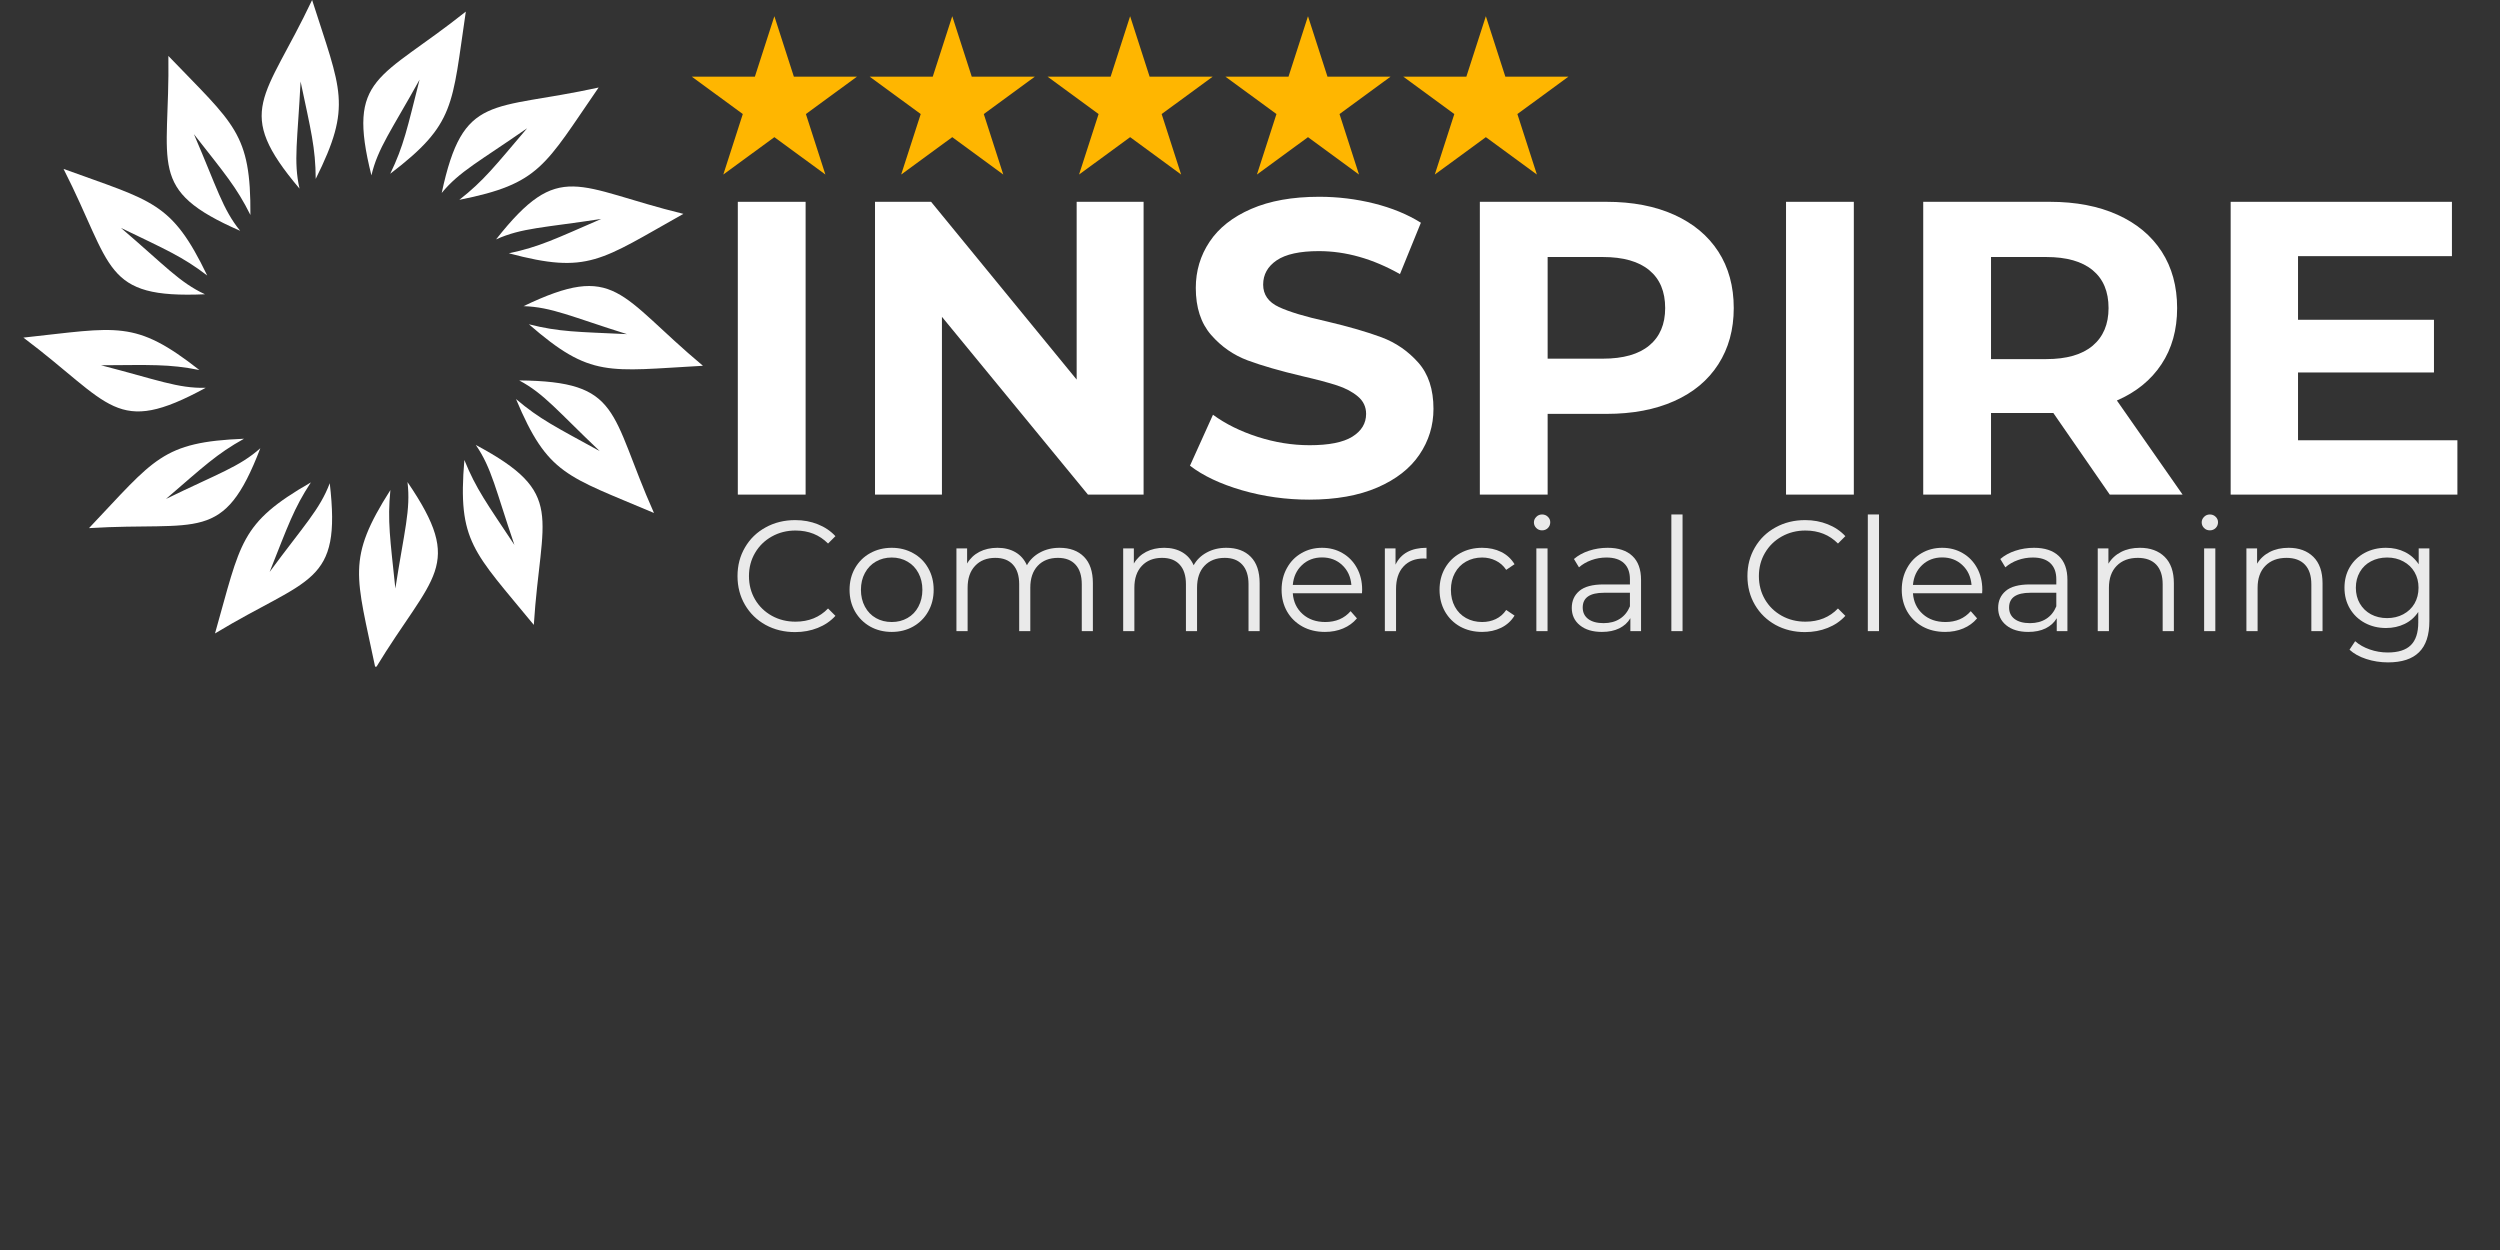 <svg xmlns="http://www.w3.org/2000/svg" xmlns:xlink="http://www.w3.org/1999/xlink" width="600" viewBox="0 0 450 225" height="300" preserveAspectRatio="xMidYMid meet"><rect x="0" y="0" width="450" height="225" fill="#333333" stroke="none"/><defs><g></g><clipPath id="3c94f4d538"><path d="M 4.203 59 L 38 59 L 38 75 L 4.203 75 Z M 4.203 59 " clip-rule="nonzero"></path></clipPath><clipPath id="5abccbbbf4"><path d="M 94.199 51.438 L 126.453 51.438 L 126.453 66.523 L 94.199 66.523 Z M 94.199 51.438 " clip-rule="nonzero"></path></clipPath><clipPath id="7692e53eb2"><path d="M 64.598 86.738 L 78.848 86.738 L 78.848 120 L 64.598 120 Z M 64.598 86.738 " clip-rule="nonzero"></path></clipPath><clipPath id="9995f9df31"><path d="M 156 2.918 L 187 2.918 L 187 31.418 L 156 31.418 Z M 156 2.918 " clip-rule="nonzero"></path></clipPath><clipPath id="c6983521f0"><path d="M 124.297 2.918 L 155 2.918 L 155 31.418 L 124.297 31.418 Z M 124.297 2.918 " clip-rule="nonzero"></path></clipPath><clipPath id="c0ce2258b2"><path d="M 188 2.918 L 219 2.918 L 219 31.418 L 188 31.418 Z M 188 2.918 " clip-rule="nonzero"></path></clipPath><clipPath id="5683f73f6c"><path d="M 220 2.918 L 251 2.918 L 251 31.418 L 220 31.418 Z M 220 2.918 " clip-rule="nonzero"></path></clipPath><clipPath id="cf2b007c9d"><path d="M 252 2.918 L 282.547 2.918 L 282.547 31.418 L 252 31.418 Z M 252 2.918 " clip-rule="nonzero"></path></clipPath></defs><g clip-path="url(#3c94f4d538)"><path fill="#ffffff" d="M 37.02 69.809 C 20.758 78.676 20.105 72.703 4.211 60.77 C 21.27 58.941 24.227 57.465 35.887 66.602 C 30.371 65.504 27.16 65.699 18.168 65.746 C 28.312 68.359 31.965 69.918 37.02 69.809 " fill-opacity="1" fill-rule="evenodd"></path></g><path fill="#ffffff" d="M 36.902 52.969 C 18.398 53.766 20.445 48.117 11.434 30.402 C 27.551 36.277 30.859 36.25 37.301 49.594 C 32.832 46.176 29.863 44.938 21.77 41.02 C 29.727 47.832 32.316 50.844 36.902 52.969 " fill-opacity="1" fill-rule="evenodd"></path><path fill="#ffffff" d="M 43.23 41.551 C 26.266 34.113 30.594 29.941 30.309 10.07 C 42.188 22.445 45.168 23.879 45.074 38.695 C 42.566 33.66 40.449 31.238 34.906 24.152 C 39.051 33.777 40.051 37.621 43.23 41.551 " fill-opacity="1" fill-rule="evenodd"></path><path fill="#ffffff" d="M 53.914 33.953 C 41.961 19.805 47.684 17.965 56.18 0 C 61.395 16.344 63.438 18.941 56.828 32.203 C 56.797 26.578 55.961 23.469 54.105 14.668 C 53.586 25.133 52.789 29.023 53.914 33.953 " fill-opacity="1" fill-rule="evenodd"></path><path fill="#ffffff" d="M 66.855 31.566 C 62.359 13.602 68.305 14.469 83.848 2.086 C 81.328 19.055 82.016 22.289 70.242 31.277 C 72.691 26.215 73.309 23.059 75.523 14.34 C 70.445 23.504 68.016 26.648 66.855 31.566 " fill-opacity="1" fill-rule="evenodd"></path><path fill="#ffffff" d="M 79.508 34.734 C 83.387 16.621 88.34 20.023 107.754 15.754 C 98.016 29.879 97.207 33.082 82.676 35.969 C 87.105 32.5 89.051 29.938 94.879 23.086 C 86.285 29.078 82.719 30.828 79.508 34.734 " fill-opacity="1" fill-rule="evenodd"></path><path fill="#ffffff" d="M 89.293 43.094 C 100.754 28.543 103.703 33.777 123.012 38.496 C 108.047 46.887 105.91 49.41 91.594 45.594 C 97.098 44.434 99.973 42.992 108.223 39.41 C 97.867 41 93.895 41.004 89.293 43.094 " fill-opacity="1" fill-rule="evenodd"></path><g clip-path="url(#5abccbbbf4)"><path fill="#ffffff" d="M 94.238 55.109 C 110.938 47.098 111.281 53.098 126.531 65.84 C 109.402 66.777 106.375 68.102 95.203 58.371 C 100.652 59.754 103.871 59.723 112.855 60.145 C 102.855 57.012 99.293 55.262 94.238 55.109 " fill-opacity="1" fill-rule="evenodd"></path></g><path fill="#ffffff" d="M 93.453 68.477 C 111.973 68.641 109.637 74.18 117.715 92.336 C 101.926 85.633 98.621 85.488 92.879 71.828 C 97.164 75.473 100.066 76.863 107.949 81.199 C 100.352 73.98 97.922 70.84 93.453 68.477 " fill-opacity="1" fill-rule="evenodd"></path><path fill="#ffffff" d="M 85.648 80.094 C 101.984 88.824 97.348 92.648 96.086 112.48 C 85.203 99.223 82.344 97.562 83.586 82.797 C 85.695 88.012 87.621 90.59 92.594 98.086 C 89.211 88.168 88.516 84.258 85.648 80.094 " fill-opacity="1" fill-rule="evenodd"></path><g clip-path="url(#7692e53eb2)"><path fill="#ffffff" d="M 73.348 86.77 C 83.773 102.078 77.895 103.312 67.582 120.305 C 64.086 103.512 62.324 100.711 70.27 88.207 C 69.719 93.805 70.23 96.984 71.164 105.93 C 72.762 95.574 73.957 91.785 73.348 86.77 " fill-opacity="1" fill-rule="evenodd"></path></g><path fill="#ffffff" d="M 59.355 86.98 C 61.496 105.375 55.711 103.746 38.699 114.02 C 43.387 97.52 43.121 94.223 55.961 86.828 C 52.879 91.531 51.859 94.586 48.535 102.945 C 54.754 94.512 57.57 91.707 59.355 86.98 " fill-opacity="1" fill-rule="evenodd"></path><path fill="#ffffff" d="M 46.859 80.68 C 40.227 97.973 35.859 93.848 16.02 95.062 C 27.824 82.617 29.117 79.574 43.922 78.973 C 39.008 81.711 36.691 83.941 29.875 89.809 C 39.293 85.219 43.086 84.039 46.859 80.68 " fill-opacity="1" fill-rule="evenodd"></path><g fill="#ffffff" fill-opacity="1"><g transform="translate(126.557, 89.029)"><g><path d="M 6.25 -52.703 L 18.453 -52.703 L 18.453 0 L 6.25 0 Z M 6.25 -52.703 "></path></g></g></g><g fill="#ffffff" fill-opacity="1"><g transform="translate(151.252, 89.029)"><g><path d="M 54.594 -52.703 L 54.594 0 L 44.578 0 L 18.297 -32 L 18.297 0 L 6.25 0 L 6.25 -52.703 L 16.344 -52.703 L 42.547 -20.703 L 42.547 -52.703 Z M 54.594 -52.703 "></path></g></g></g><g fill="#ffffff" fill-opacity="1"><g transform="translate(212.087, 89.029)"><g><path d="M 23.562 0.906 C 19.395 0.906 15.363 0.344 11.469 -0.781 C 7.582 -1.914 4.461 -3.391 2.109 -5.203 L 6.25 -14.375 C 8.508 -12.719 11.191 -11.391 14.297 -10.391 C 17.41 -9.391 20.523 -8.891 23.641 -8.891 C 27.109 -8.891 29.672 -9.398 31.328 -10.422 C 32.984 -11.453 33.812 -12.82 33.812 -14.531 C 33.812 -15.789 33.32 -16.832 32.344 -17.656 C 31.363 -18.488 30.109 -19.156 28.578 -19.656 C 27.047 -20.156 24.973 -20.707 22.359 -21.312 C 18.348 -22.258 15.062 -23.207 12.5 -24.156 C 9.938 -25.113 7.738 -26.645 5.906 -28.75 C 4.07 -30.863 3.156 -33.68 3.156 -37.203 C 3.156 -40.266 3.984 -43.035 5.641 -45.516 C 7.297 -48.004 9.789 -49.973 13.125 -51.422 C 16.469 -52.879 20.551 -53.609 25.375 -53.609 C 28.738 -53.609 32.023 -53.207 35.234 -52.406 C 38.453 -51.602 41.266 -50.445 43.672 -48.938 L 39.906 -39.688 C 35.039 -42.445 30.172 -43.828 25.297 -43.828 C 21.879 -43.828 19.352 -43.273 17.719 -42.172 C 16.094 -41.066 15.281 -39.609 15.281 -37.797 C 15.281 -35.992 16.223 -34.648 18.109 -33.766 C 19.992 -32.891 22.867 -32.023 26.734 -31.172 C 30.742 -30.223 34.031 -29.27 36.594 -28.312 C 39.156 -27.352 41.352 -25.844 43.188 -23.781 C 45.02 -21.727 45.938 -18.945 45.938 -15.438 C 45.938 -12.426 45.094 -9.676 43.406 -7.188 C 41.727 -4.707 39.207 -2.738 35.844 -1.281 C 32.477 0.176 28.383 0.906 23.562 0.906 Z M 23.562 0.906 "></path></g></g></g><g fill="#ffffff" fill-opacity="1"><g transform="translate(260.122, 89.029)"><g><path d="M 29.062 -52.703 C 33.727 -52.703 37.781 -51.926 41.219 -50.375 C 44.664 -48.82 47.316 -46.613 49.172 -43.75 C 51.023 -40.883 51.953 -37.492 51.953 -33.578 C 51.953 -29.711 51.023 -26.336 49.172 -23.453 C 47.316 -20.566 44.664 -18.359 41.219 -16.828 C 37.781 -15.297 33.727 -14.531 29.062 -14.531 L 18.453 -14.531 L 18.453 0 L 6.25 0 L 6.25 -52.703 Z M 28.391 -24.469 C 32.055 -24.469 34.844 -25.258 36.75 -26.844 C 38.656 -28.426 39.609 -30.672 39.609 -33.578 C 39.609 -36.547 38.656 -38.816 36.75 -40.391 C 34.844 -41.973 32.055 -42.766 28.391 -42.766 L 18.453 -42.766 L 18.453 -24.469 Z M 28.391 -24.469 "></path></g></g></g><g fill="#ffffff" fill-opacity="1"><g transform="translate(315.235, 89.029)"><g><path d="M 6.25 -52.703 L 18.453 -52.703 L 18.453 0 L 6.25 0 Z M 6.25 -52.703 "></path></g></g></g><g fill="#ffffff" fill-opacity="1"><g transform="translate(339.93, 89.029)"><g><path d="M 39.828 0 L 29.672 -14.688 L 18.453 -14.688 L 18.453 0 L 6.25 0 L 6.25 -52.703 L 29.062 -52.703 C 33.727 -52.703 37.781 -51.926 41.219 -50.375 C 44.664 -48.82 47.316 -46.613 49.172 -43.75 C 51.023 -40.883 51.953 -37.492 51.953 -33.578 C 51.953 -29.66 51.008 -26.285 49.125 -23.453 C 47.25 -20.617 44.578 -18.445 41.109 -16.938 L 52.938 0 Z M 39.609 -33.578 C 39.609 -36.547 38.656 -38.816 36.75 -40.391 C 34.844 -41.973 32.055 -42.766 28.391 -42.766 L 18.453 -42.766 L 18.453 -24.391 L 28.391 -24.391 C 32.055 -24.391 34.844 -25.191 36.75 -26.797 C 38.656 -28.41 39.609 -30.672 39.609 -33.578 Z M 39.609 -33.578 "></path></g></g></g><g fill="#ffffff" fill-opacity="1"><g transform="translate(395.269, 89.029)"><g><path d="M 47.062 -9.781 L 47.062 0 L 6.25 0 L 6.25 -52.703 L 46.078 -52.703 L 46.078 -42.922 L 18.375 -42.922 L 18.375 -31.469 L 42.844 -31.469 L 42.844 -21.984 L 18.375 -21.984 L 18.375 -9.781 Z M 47.062 -9.781 "></path></g></g></g><g fill="#eaeaea" fill-opacity="1"><g transform="translate(131.283, 113.604)"><g><path d="M 11.828 0.172 C 9.867 0.172 8.098 -0.258 6.516 -1.125 C 4.941 -2 3.707 -3.203 2.812 -4.734 C 1.914 -6.273 1.469 -8 1.469 -9.906 C 1.469 -11.812 1.914 -13.531 2.812 -15.062 C 3.707 -16.602 4.945 -17.805 6.531 -18.672 C 8.113 -19.547 9.891 -19.984 11.859 -19.984 C 13.328 -19.984 14.68 -19.734 15.922 -19.234 C 17.172 -18.742 18.227 -18.031 19.094 -17.094 L 17.766 -15.766 C 16.223 -17.328 14.27 -18.109 11.906 -18.109 C 10.344 -18.109 8.922 -17.75 7.641 -17.031 C 6.359 -16.312 5.352 -15.328 4.625 -14.078 C 3.895 -12.836 3.531 -11.445 3.531 -9.906 C 3.531 -8.352 3.895 -6.953 4.625 -5.703 C 5.352 -4.461 6.359 -3.484 7.641 -2.766 C 8.922 -2.055 10.344 -1.703 11.906 -1.703 C 14.289 -1.703 16.242 -2.492 17.766 -4.078 L 19.094 -2.75 C 18.227 -1.801 17.164 -1.078 15.906 -0.578 C 14.656 -0.078 13.297 0.172 11.828 0.172 Z M 11.828 0.172 "></path></g></g></g><g fill="#eaeaea" fill-opacity="1"><g transform="translate(151.623, 113.604)"><g><path d="M 8.891 0.141 C 7.453 0.141 6.156 -0.18 5 -0.828 C 3.852 -1.484 2.945 -2.383 2.281 -3.531 C 1.625 -4.688 1.297 -5.988 1.297 -7.438 C 1.297 -8.895 1.625 -10.195 2.281 -11.344 C 2.945 -12.5 3.852 -13.395 5 -14.031 C 6.156 -14.676 7.453 -15 8.891 -15 C 10.316 -15 11.602 -14.676 12.75 -14.031 C 13.906 -13.395 14.805 -12.5 15.453 -11.344 C 16.109 -10.195 16.438 -8.895 16.438 -7.438 C 16.438 -5.988 16.109 -4.688 15.453 -3.531 C 14.805 -2.383 13.906 -1.484 12.75 -0.828 C 11.602 -0.18 10.316 0.141 8.891 0.141 Z M 8.891 -1.641 C 9.941 -1.641 10.883 -1.879 11.719 -2.359 C 12.562 -2.836 13.219 -3.52 13.688 -4.406 C 14.164 -5.301 14.406 -6.312 14.406 -7.438 C 14.406 -8.57 14.164 -9.582 13.688 -10.469 C 13.219 -11.352 12.562 -12.035 11.719 -12.516 C 10.883 -13.004 9.941 -13.25 8.891 -13.25 C 7.828 -13.25 6.875 -13.004 6.031 -12.516 C 5.195 -12.035 4.539 -11.352 4.062 -10.469 C 3.582 -9.582 3.344 -8.57 3.344 -7.438 C 3.344 -6.312 3.582 -5.301 4.062 -4.406 C 4.539 -3.52 5.195 -2.836 6.031 -2.359 C 6.875 -1.879 7.828 -1.641 8.891 -1.641 Z M 8.891 -1.641 "></path></g></g></g><g fill="#eaeaea" fill-opacity="1"><g transform="translate(169.36, 113.604)"><g><path d="M 21.359 -15 C 23.234 -15 24.703 -14.457 25.766 -13.375 C 26.828 -12.301 27.359 -10.719 27.359 -8.625 L 27.359 0 L 25.359 0 L 25.359 -8.438 C 25.359 -9.977 24.984 -11.156 24.234 -11.969 C 23.492 -12.781 22.441 -13.188 21.078 -13.188 C 19.535 -13.188 18.316 -12.707 17.422 -11.75 C 16.535 -10.801 16.094 -9.488 16.094 -7.812 L 16.094 0 L 14.094 0 L 14.094 -8.438 C 14.094 -9.977 13.719 -11.156 12.969 -11.969 C 12.227 -12.781 11.172 -13.188 9.797 -13.188 C 8.266 -13.188 7.051 -12.707 6.156 -11.75 C 5.258 -10.801 4.812 -9.488 4.812 -7.812 L 4.812 0 L 2.797 0 L 2.797 -14.891 L 4.719 -14.891 L 4.719 -12.172 C 5.25 -13.078 5.984 -13.773 6.922 -14.266 C 7.867 -14.754 8.957 -15 10.188 -15 C 11.426 -15 12.504 -14.734 13.422 -14.203 C 14.336 -13.672 15.023 -12.891 15.484 -11.859 C 16.023 -12.836 16.812 -13.602 17.844 -14.156 C 18.875 -14.719 20.047 -15 21.359 -15 Z M 21.359 -15 "></path></g></g></g><g fill="#eaeaea" fill-opacity="1"><g transform="translate(199.375, 113.604)"><g><path d="M 21.359 -15 C 23.234 -15 24.703 -14.457 25.766 -13.375 C 26.828 -12.301 27.359 -10.719 27.359 -8.625 L 27.359 0 L 25.359 0 L 25.359 -8.438 C 25.359 -9.977 24.984 -11.156 24.234 -11.969 C 23.492 -12.781 22.441 -13.188 21.078 -13.188 C 19.535 -13.188 18.316 -12.707 17.422 -11.75 C 16.535 -10.801 16.094 -9.488 16.094 -7.812 L 16.094 0 L 14.094 0 L 14.094 -8.438 C 14.094 -9.977 13.719 -11.156 12.969 -11.969 C 12.227 -12.781 11.172 -13.188 9.797 -13.188 C 8.266 -13.188 7.051 -12.707 6.156 -11.75 C 5.258 -10.801 4.812 -9.488 4.812 -7.812 L 4.812 0 L 2.797 0 L 2.797 -14.891 L 4.719 -14.891 L 4.719 -12.172 C 5.25 -13.078 5.984 -13.773 6.922 -14.266 C 7.867 -14.754 8.957 -15 10.188 -15 C 11.426 -15 12.504 -14.734 13.422 -14.203 C 14.336 -13.672 15.023 -12.891 15.484 -11.859 C 16.023 -12.836 16.812 -13.602 17.844 -14.156 C 18.875 -14.719 20.047 -15 21.359 -15 Z M 21.359 -15 "></path></g></g></g><g fill="#eaeaea" fill-opacity="1"><g transform="translate(229.39, 113.604)"><g><path d="M 15.766 -6.812 L 3.312 -6.812 C 3.426 -5.27 4.02 -4.02 5.094 -3.062 C 6.164 -2.113 7.523 -1.641 9.172 -1.641 C 10.098 -1.641 10.945 -1.801 11.719 -2.125 C 12.488 -2.457 13.156 -2.945 13.719 -3.594 L 14.859 -2.297 C 14.191 -1.504 13.363 -0.898 12.375 -0.484 C 11.383 -0.066 10.297 0.141 9.109 0.141 C 7.578 0.141 6.223 -0.18 5.047 -0.828 C 3.867 -1.484 2.945 -2.383 2.281 -3.531 C 1.625 -4.688 1.297 -5.988 1.297 -7.438 C 1.297 -8.895 1.613 -10.195 2.25 -11.344 C 2.883 -12.5 3.754 -13.395 4.859 -14.031 C 5.961 -14.676 7.203 -15 8.578 -15 C 9.953 -15 11.188 -14.676 12.281 -14.031 C 13.375 -13.395 14.234 -12.504 14.859 -11.359 C 15.484 -10.223 15.797 -8.914 15.797 -7.438 Z M 8.578 -13.266 C 7.141 -13.266 5.938 -12.805 4.969 -11.891 C 4 -10.984 3.445 -9.789 3.312 -8.312 L 13.859 -8.312 C 13.734 -9.789 13.18 -10.984 12.203 -11.891 C 11.234 -12.805 10.023 -13.266 8.578 -13.266 Z M 8.578 -13.266 "></path></g></g></g><g fill="#eaeaea" fill-opacity="1"><g transform="translate(246.476, 113.604)"><g><path d="M 4.719 -11.969 C 5.195 -12.969 5.898 -13.723 6.828 -14.234 C 7.766 -14.742 8.922 -15 10.297 -15 L 10.297 -13.047 L 9.812 -13.078 C 8.25 -13.078 7.023 -12.594 6.141 -11.625 C 5.254 -10.664 4.812 -9.316 4.812 -7.578 L 4.812 0 L 2.797 0 L 2.797 -14.891 L 4.719 -14.891 Z M 4.719 -11.969 "></path></g></g></g><g fill="#eaeaea" fill-opacity="1"><g transform="translate(257.82, 113.604)"><g><path d="M 8.969 0.141 C 7.5 0.141 6.18 -0.176 5.016 -0.812 C 3.859 -1.457 2.945 -2.359 2.281 -3.516 C 1.625 -4.68 1.297 -5.988 1.297 -7.438 C 1.297 -8.895 1.625 -10.195 2.281 -11.344 C 2.945 -12.5 3.859 -13.395 5.016 -14.031 C 6.18 -14.676 7.5 -15 8.969 -15 C 10.25 -15 11.395 -14.75 12.406 -14.25 C 13.414 -13.75 14.211 -13.016 14.797 -12.047 L 13.297 -11.031 C 12.805 -11.77 12.18 -12.32 11.422 -12.688 C 10.672 -13.062 9.852 -13.25 8.969 -13.25 C 7.895 -13.25 6.926 -13.004 6.062 -12.516 C 5.207 -12.035 4.539 -11.352 4.062 -10.469 C 3.582 -9.582 3.344 -8.57 3.344 -7.438 C 3.344 -6.289 3.582 -5.273 4.062 -4.391 C 4.539 -3.516 5.207 -2.836 6.062 -2.359 C 6.926 -1.879 7.895 -1.641 8.969 -1.641 C 9.852 -1.641 10.672 -1.816 11.422 -2.172 C 12.18 -2.535 12.805 -3.082 13.297 -3.812 L 14.797 -2.797 C 14.211 -1.836 13.41 -1.109 12.391 -0.609 C 11.367 -0.109 10.227 0.141 8.969 0.141 Z M 8.969 0.141 "></path></g></g></g><g fill="#eaeaea" fill-opacity="1"><g transform="translate(273.747, 113.604)"><g><path d="M 2.797 -14.891 L 4.812 -14.891 L 4.812 0 L 2.797 0 Z M 3.828 -18.141 C 3.41 -18.141 3.062 -18.281 2.781 -18.562 C 2.5 -18.844 2.359 -19.18 2.359 -19.578 C 2.359 -19.953 2.5 -20.281 2.781 -20.562 C 3.062 -20.852 3.41 -21 3.828 -21 C 4.242 -21 4.594 -20.859 4.875 -20.578 C 5.156 -20.305 5.297 -19.984 5.297 -19.609 C 5.297 -19.191 5.156 -18.844 4.875 -18.562 C 4.594 -18.281 4.242 -18.141 3.828 -18.141 Z M 3.828 -18.141 "></path></g></g></g><g fill="#eaeaea" fill-opacity="1"><g transform="translate(281.357, 113.604)"><g><path d="M 8.016 -15 C 9.953 -15 11.438 -14.508 12.469 -13.531 C 13.508 -12.562 14.031 -11.125 14.031 -9.219 L 14.031 0 L 12.109 0 L 12.109 -2.328 C 11.66 -1.547 10.992 -0.938 10.109 -0.5 C 9.234 -0.07 8.191 0.141 6.984 0.141 C 5.328 0.141 4.008 -0.254 3.031 -1.047 C 2.051 -1.836 1.562 -2.883 1.562 -4.188 C 1.562 -5.445 2.016 -6.461 2.922 -7.234 C 3.836 -8.016 5.297 -8.406 7.297 -8.406 L 12.031 -8.406 L 12.031 -9.312 C 12.031 -10.594 11.672 -11.566 10.953 -12.234 C 10.234 -12.91 9.188 -13.25 7.812 -13.25 C 6.863 -13.25 5.957 -13.094 5.094 -12.781 C 4.227 -12.469 3.484 -12.035 2.859 -11.484 L 1.953 -12.984 C 2.703 -13.629 3.602 -14.125 4.656 -14.469 C 5.719 -14.82 6.836 -15 8.016 -15 Z M 7.297 -1.438 C 8.43 -1.438 9.406 -1.695 10.219 -2.219 C 11.031 -2.738 11.633 -3.488 12.031 -4.469 L 12.031 -6.906 L 7.359 -6.906 C 4.805 -6.906 3.531 -6.02 3.531 -4.25 C 3.531 -3.375 3.859 -2.688 4.516 -2.188 C 5.18 -1.688 6.109 -1.438 7.297 -1.438 Z M 7.297 -1.438 "></path></g></g></g><g fill="#eaeaea" fill-opacity="1"><g transform="translate(298.047, 113.604)"><g><path d="M 2.797 -21 L 4.812 -21 L 4.812 0 L 2.797 0 Z M 2.797 -21 "></path></g></g></g><g fill="#eaeaea" fill-opacity="1"><g transform="translate(305.657, 113.604)"><g></g></g></g><g fill="#eaeaea" fill-opacity="1"><g transform="translate(313.069, 113.604)"><g><path d="M 11.828 0.172 C 9.867 0.172 8.098 -0.258 6.516 -1.125 C 4.941 -2 3.707 -3.203 2.812 -4.734 C 1.914 -6.273 1.469 -8 1.469 -9.906 C 1.469 -11.812 1.914 -13.531 2.812 -15.062 C 3.707 -16.602 4.945 -17.805 6.531 -18.672 C 8.113 -19.547 9.891 -19.984 11.859 -19.984 C 13.328 -19.984 14.68 -19.734 15.922 -19.234 C 17.172 -18.742 18.227 -18.031 19.094 -17.094 L 17.766 -15.766 C 16.223 -17.328 14.27 -18.109 11.906 -18.109 C 10.344 -18.109 8.922 -17.75 7.641 -17.031 C 6.359 -16.312 5.352 -15.328 4.625 -14.078 C 3.895 -12.836 3.531 -11.445 3.531 -9.906 C 3.531 -8.352 3.895 -6.953 4.625 -5.703 C 5.352 -4.461 6.359 -3.484 7.641 -2.766 C 8.922 -2.055 10.344 -1.703 11.906 -1.703 C 14.289 -1.703 16.242 -2.492 17.766 -4.078 L 19.094 -2.75 C 18.227 -1.801 17.164 -1.078 15.906 -0.578 C 14.656 -0.078 13.297 0.172 11.828 0.172 Z M 11.828 0.172 "></path></g></g></g><g fill="#eaeaea" fill-opacity="1"><g transform="translate(333.409, 113.604)"><g><path d="M 2.797 -21 L 4.812 -21 L 4.812 0 L 2.797 0 Z M 2.797 -21 "></path></g></g></g><g fill="#eaeaea" fill-opacity="1"><g transform="translate(341.018, 113.604)"><g><path d="M 15.766 -6.812 L 3.312 -6.812 C 3.426 -5.27 4.02 -4.02 5.094 -3.062 C 6.164 -2.113 7.523 -1.641 9.172 -1.641 C 10.098 -1.641 10.945 -1.801 11.719 -2.125 C 12.488 -2.457 13.156 -2.945 13.719 -3.594 L 14.859 -2.297 C 14.191 -1.504 13.363 -0.898 12.375 -0.484 C 11.383 -0.066 10.297 0.141 9.109 0.141 C 7.578 0.141 6.223 -0.18 5.047 -0.828 C 3.867 -1.484 2.945 -2.383 2.281 -3.531 C 1.625 -4.688 1.297 -5.988 1.297 -7.438 C 1.297 -8.895 1.613 -10.195 2.25 -11.344 C 2.883 -12.5 3.754 -13.395 4.859 -14.031 C 5.961 -14.676 7.203 -15 8.578 -15 C 9.953 -15 11.188 -14.676 12.281 -14.031 C 13.375 -13.395 14.234 -12.504 14.859 -11.359 C 15.484 -10.223 15.797 -8.914 15.797 -7.438 Z M 8.578 -13.266 C 7.141 -13.266 5.938 -12.805 4.969 -11.891 C 4 -10.984 3.445 -9.789 3.312 -8.312 L 13.859 -8.312 C 13.734 -9.789 13.18 -10.984 12.203 -11.891 C 11.234 -12.805 10.023 -13.266 8.578 -13.266 Z M 8.578 -13.266 "></path></g></g></g><g fill="#eaeaea" fill-opacity="1"><g transform="translate(358.105, 113.604)"><g><path d="M 8.016 -15 C 9.953 -15 11.438 -14.508 12.469 -13.531 C 13.508 -12.562 14.031 -11.125 14.031 -9.219 L 14.031 0 L 12.109 0 L 12.109 -2.328 C 11.66 -1.547 10.992 -0.938 10.109 -0.5 C 9.234 -0.07 8.191 0.141 6.984 0.141 C 5.328 0.141 4.008 -0.254 3.031 -1.047 C 2.051 -1.836 1.562 -2.883 1.562 -4.188 C 1.562 -5.445 2.016 -6.461 2.922 -7.234 C 3.836 -8.016 5.297 -8.406 7.297 -8.406 L 12.031 -8.406 L 12.031 -9.312 C 12.031 -10.594 11.672 -11.566 10.953 -12.234 C 10.234 -12.91 9.188 -13.25 7.812 -13.25 C 6.863 -13.25 5.957 -13.094 5.094 -12.781 C 4.227 -12.469 3.484 -12.035 2.859 -11.484 L 1.953 -12.984 C 2.703 -13.629 3.602 -14.125 4.656 -14.469 C 5.719 -14.82 6.836 -15 8.016 -15 Z M 7.297 -1.438 C 8.43 -1.438 9.406 -1.695 10.219 -2.219 C 11.031 -2.738 11.633 -3.488 12.031 -4.469 L 12.031 -6.906 L 7.359 -6.906 C 4.805 -6.906 3.531 -6.02 3.531 -4.25 C 3.531 -3.375 3.859 -2.688 4.516 -2.188 C 5.18 -1.688 6.109 -1.438 7.297 -1.438 Z M 7.297 -1.438 "></path></g></g></g><g fill="#eaeaea" fill-opacity="1"><g transform="translate(374.796, 113.604)"><g><path d="M 10.391 -15 C 12.254 -15 13.738 -14.457 14.844 -13.375 C 15.945 -12.289 16.5 -10.707 16.5 -8.625 L 16.5 0 L 14.484 0 L 14.484 -8.438 C 14.484 -9.977 14.098 -11.156 13.328 -11.969 C 12.555 -12.781 11.453 -13.188 10.016 -13.188 C 8.41 -13.188 7.141 -12.707 6.203 -11.75 C 5.273 -10.801 4.812 -9.488 4.812 -7.812 L 4.812 0 L 2.797 0 L 2.797 -14.891 L 4.719 -14.891 L 4.719 -12.141 C 5.27 -13.047 6.031 -13.75 7 -14.25 C 7.969 -14.75 9.098 -15 10.391 -15 Z M 10.391 -15 "></path></g></g></g><g fill="#eaeaea" fill-opacity="1"><g transform="translate(393.947, 113.604)"><g><path d="M 2.797 -14.891 L 4.812 -14.891 L 4.812 0 L 2.797 0 Z M 3.828 -18.141 C 3.41 -18.141 3.062 -18.281 2.781 -18.562 C 2.5 -18.844 2.359 -19.18 2.359 -19.578 C 2.359 -19.953 2.5 -20.281 2.781 -20.562 C 3.062 -20.852 3.41 -21 3.828 -21 C 4.242 -21 4.594 -20.859 4.875 -20.578 C 5.156 -20.305 5.297 -19.984 5.297 -19.609 C 5.297 -19.191 5.156 -18.844 4.875 -18.562 C 4.594 -18.281 4.242 -18.141 3.828 -18.141 Z M 3.828 -18.141 "></path></g></g></g><g fill="#eaeaea" fill-opacity="1"><g transform="translate(401.557, 113.604)"><g><path d="M 10.391 -15 C 12.254 -15 13.738 -14.457 14.844 -13.375 C 15.945 -12.289 16.5 -10.707 16.5 -8.625 L 16.5 0 L 14.484 0 L 14.484 -8.438 C 14.484 -9.977 14.098 -11.156 13.328 -11.969 C 12.555 -12.781 11.453 -13.188 10.016 -13.188 C 8.41 -13.188 7.141 -12.707 6.203 -11.75 C 5.273 -10.801 4.812 -9.488 4.812 -7.812 L 4.812 0 L 2.797 0 L 2.797 -14.891 L 4.719 -14.891 L 4.719 -12.141 C 5.27 -13.047 6.031 -13.75 7 -14.25 C 7.969 -14.75 9.098 -15 10.391 -15 Z M 10.391 -15 "></path></g></g></g><g fill="#eaeaea" fill-opacity="1"><g transform="translate(420.709, 113.604)"><g><path d="M 16.578 -14.891 L 16.578 -1.812 C 16.578 0.719 15.957 2.586 14.719 3.797 C 13.488 5.016 11.629 5.625 9.141 5.625 C 7.766 5.625 6.457 5.422 5.219 5.016 C 3.988 4.617 2.984 4.062 2.203 3.344 L 3.219 1.812 C 3.938 2.445 4.812 2.941 5.844 3.297 C 6.875 3.66 7.953 3.844 9.078 3.844 C 10.961 3.844 12.348 3.406 13.234 2.531 C 14.129 1.656 14.578 0.289 14.578 -1.562 L 14.578 -3.453 C 13.953 -2.504 13.133 -1.785 12.125 -1.297 C 11.113 -0.805 9.992 -0.562 8.766 -0.562 C 7.367 -0.562 6.098 -0.867 4.953 -1.484 C 3.816 -2.098 2.922 -2.957 2.266 -4.062 C 1.617 -5.164 1.297 -6.414 1.297 -7.812 C 1.297 -9.207 1.617 -10.453 2.266 -11.547 C 2.922 -12.641 3.816 -13.488 4.953 -14.094 C 6.086 -14.695 7.359 -15 8.766 -15 C 10.035 -15 11.176 -14.742 12.188 -14.234 C 13.207 -13.723 14.031 -12.988 14.656 -12.031 L 14.656 -14.891 Z M 8.969 -2.344 C 10.039 -2.344 11.008 -2.57 11.875 -3.031 C 12.75 -3.5 13.426 -4.145 13.906 -4.969 C 14.383 -5.801 14.625 -6.75 14.625 -7.812 C 14.625 -8.863 14.383 -9.801 13.906 -10.625 C 13.426 -11.445 12.754 -12.086 11.891 -12.547 C 11.035 -13.016 10.062 -13.25 8.969 -13.25 C 7.895 -13.25 6.926 -13.02 6.062 -12.562 C 5.207 -12.113 4.539 -11.473 4.062 -10.641 C 3.582 -9.805 3.344 -8.863 3.344 -7.812 C 3.344 -6.75 3.582 -5.801 4.062 -4.969 C 4.539 -4.145 5.207 -3.5 6.062 -3.031 C 6.926 -2.57 7.895 -2.344 8.969 -2.344 Z M 8.969 -2.344 "></path></g></g></g><g clip-path="url(#9995f9df31)"><path fill="#ffb600" d="M 171.406 2.918 L 174.914 13.797 L 186.273 13.797 L 177.082 20.527 L 180.59 31.418 L 171.406 24.688 L 162.211 31.418 L 165.73 20.527 L 156.535 13.797 L 167.895 13.797 Z M 171.406 2.918 " fill-opacity="1" fill-rule="nonzero"></path></g><g clip-path="url(#c6983521f0)"><path fill="#ffb600" d="M 139.387 2.918 L 142.895 13.797 L 154.254 13.797 L 145.062 20.527 L 148.57 31.418 L 139.387 24.688 L 130.195 31.418 L 133.703 20.527 L 124.52 13.797 L 135.879 13.797 Z M 139.387 2.918 " fill-opacity="1" fill-rule="nonzero"></path></g><g clip-path="url(#c0ce2258b2)"><path fill="#ffb600" d="M 203.422 2.918 L 206.93 13.797 L 218.289 13.797 L 209.098 20.527 L 212.605 31.418 L 203.422 24.688 L 194.23 31.418 L 197.746 20.527 L 188.555 13.797 L 199.914 13.797 Z M 203.422 2.918 " fill-opacity="1" fill-rule="nonzero"></path></g><g clip-path="url(#5683f73f6c)"><path fill="#ffb600" d="M 235.438 2.918 L 238.945 13.797 L 250.305 13.797 L 241.113 20.527 L 244.621 31.418 L 235.438 24.688 L 226.246 31.418 L 229.762 20.527 L 220.57 13.797 L 231.93 13.797 Z M 235.438 2.918 " fill-opacity="1" fill-rule="nonzero"></path></g><g clip-path="url(#cf2b007c9d)"><path fill="#ffb600" d="M 267.453 2.918 L 270.961 13.797 L 282.32 13.797 L 273.129 20.527 L 276.641 31.418 L 267.453 24.688 L 258.262 31.418 L 261.777 20.527 L 252.586 13.797 L 263.945 13.797 Z M 267.453 2.918 " fill-opacity="1" fill-rule="nonzero"></path></g></svg>